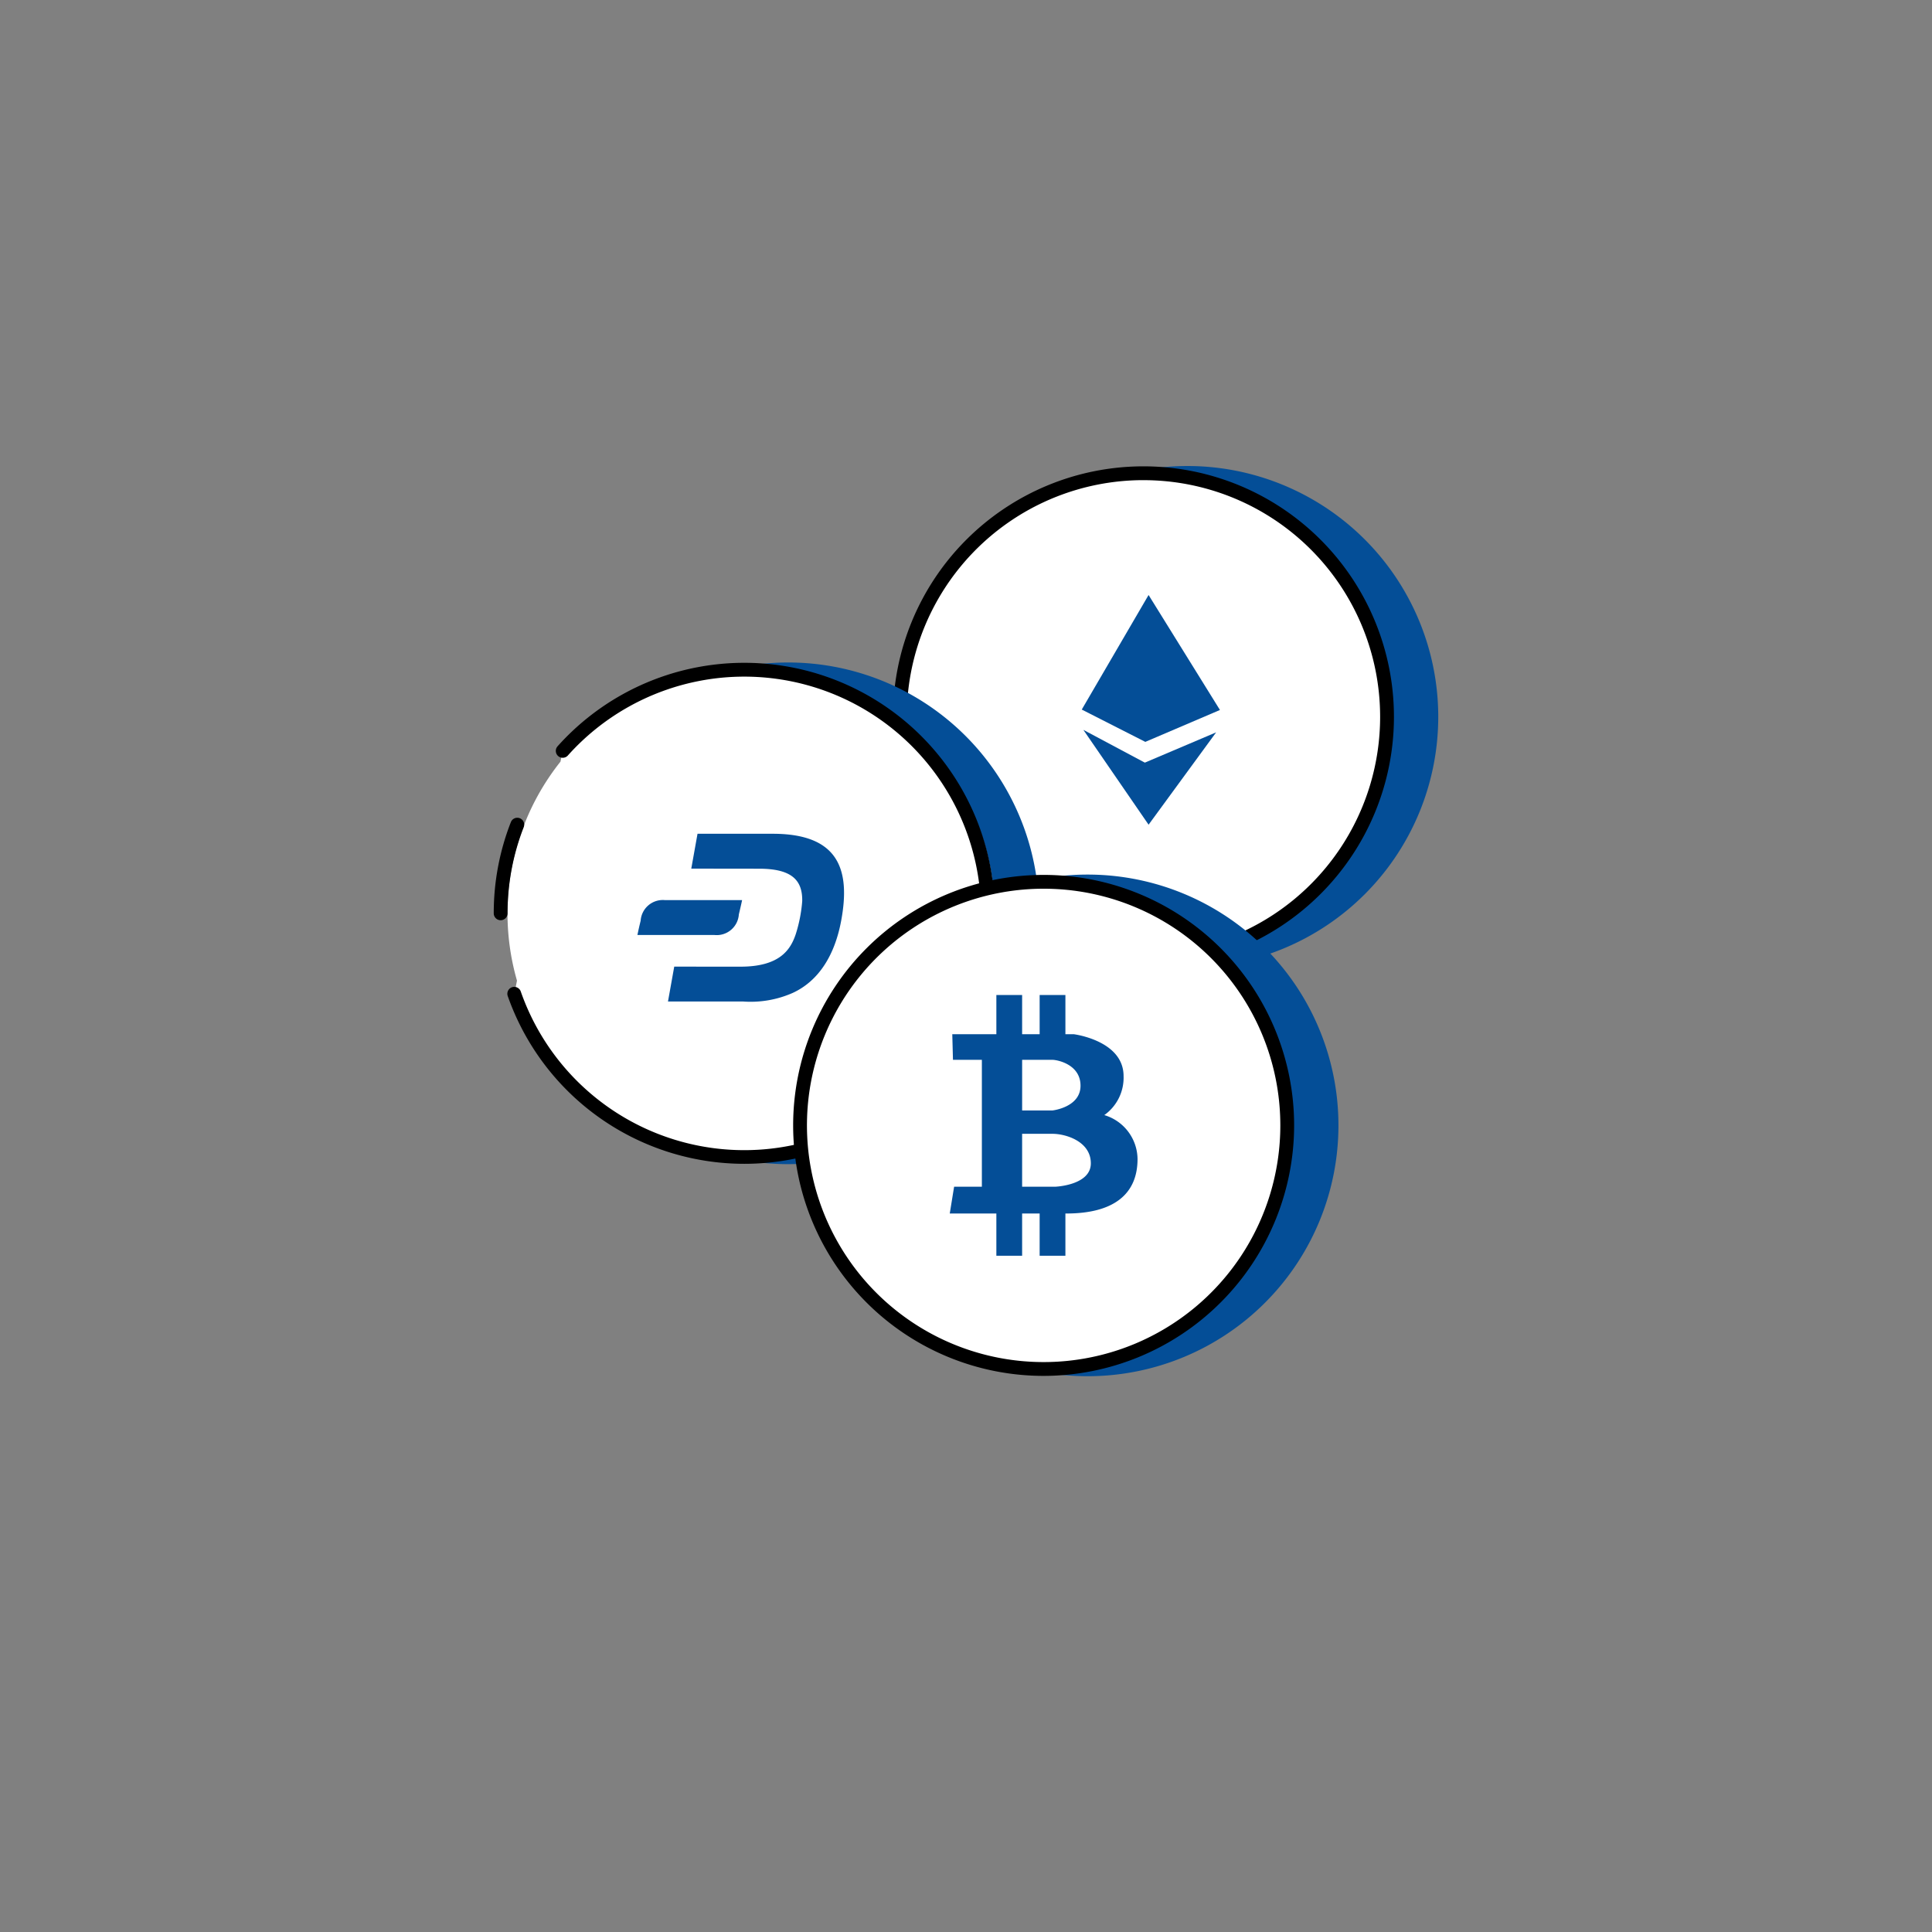 <svg xmlns="http://www.w3.org/2000/svg" viewBox="0 0 199 199"><rect x="0" y="0" width="199" height="199" fill="#808080" stroke="none"/><defs><clipPath id="a"><path fill="none" d="M50.857 48h97.287v103H50.857z"/></clipPath></defs><g clip-path="url(#a)"><path d="M122.308 48.745a25.09 25.09 0 11-25.09 25.09 25.09 25.09 0 0125.09-25.09" fill="#044e97"/><path d="M122.308 99.67a25.835 25.835 0 1125.835-25.834 25.835 25.835 0 01-25.835 25.834m0-50.18a24.344 24.344 0 1024.345 24.346 24.345 24.345 0 00-24.345-24.345" fill="#044e97"/><path d="M117.778 48.745a25.09 25.09 0 11-25.09 25.09 25.09 25.09 0 0125.09-25.09" fill="#fff"/><path d="M117.778 99.636a25.801 25.801 0 1125.801-25.802 25.8 25.8 0 01-25.801 25.802m0-50.18a24.379 24.379 0 1024.378 24.378 24.378 24.378 0 00-24.378-24.377"/><path d="M81.19 68.983a25.09 25.09 0 11-25.09 25.09 25.09 25.09 0 0125.09-25.09" fill="#044e97"/><path d="M81.19 119.91a25.836 25.836 0 1125.834-25.837 25.835 25.835 0 01-25.835 25.836m0-50.18a24.345 24.345 0 1024.345 24.344 24.345 24.345 0 00-24.345-24.345" fill="#044e97"/><path d="M77.363 68.983a25.09 25.09 0 11-25.09 25.09 25.09 25.09 0 0125.09-25.09m-19.415 8.374a25.085 25.085 0 11-4.971 25.025" fill="#fff"/><path d="M76.659 119.875a25.835 25.835 0 01-24.353-17.258.711.711 0 111.341-.471 24.387 24.387 0 104.831-24.315.711.711 0 01-1.06-.947 25.802 25.802 0 1119.24 42.991"/><path d="M51.569 94.073a25.026 25.026 0 011.712-9.13" fill="#fff"/><path d="M51.568 94.785a.711.711 0 01-.711-.71v-.002a25.679 25.679 0 011.762-9.388.711.711 0 111.326.515v.003a24.25 24.25 0 00-1.665 8.87.711.711 0 01-.71.712z"/><path fill="#044e97" d="M125.657 73.13l-7.351-11.845-6.883 11.801 6.546 3.329 7.688-3.285z"/><path fill="#044e97" d="M125.265 75.434l-7.343 3.118-6.331-3.372 6.716 9.765 6.958-9.511zM76.103 94.186c.251-1.047.334-1.471.334-1.471h-7.935a2.286 2.286 0 00-2.514 2.122 39.066 39.066 0 00-.333 1.47h7.934a2.286 2.286 0 002.514-2.121"/><path d="M79.596 85.88h-7.75l-.643 3.59 6.993.009c3.445 0 4.464 1.25 4.435 3.326a14.97 14.97 0 01-.676 3.444c-.53 1.554-1.62 3.326-5.708 3.32l-6.8-.004-.643 3.592h7.734a10.75 10.75 0 005.115-.885c2.723-1.258 4.344-3.946 4.993-7.454.967-5.222-.238-8.938-7.05-8.938m32.432 4.948a25.09 25.09 0 11-25.09 25.09 25.09 25.09 0 0125.09-25.09" fill="#044e97"/><path d="M112.028 141.753a25.835 25.835 0 1125.835-25.835 25.835 25.835 0 01-25.835 25.835m0-50.18a24.344 24.344 0 1024.345 24.345 24.345 24.345 0 00-24.345-24.345" fill="#044e97"/><path d="M107.498 90.828a25.09 25.09 0 11-25.089 25.09 25.09 25.09 0 0125.09-25.09" fill="#fff"/><path d="M107.498 141.719a25.801 25.801 0 1125.8-25.802 25.83 25.83 0 01-25.8 25.802m0-50.18a24.379 24.379 0 1024.378 24.379 24.379 24.379 0 00-24.378-24.379"/><path d="M113.744 114.857a4.719 4.719 0 001.987-4.017c0-3.679-5.143-4.316-5.143-4.316h-.849v-4.034h-2.654v4.034h-1.804v-4.034h-2.654v4.034h-4.54l.07 2.641h2.977v13.069h-2.859l-.448 2.76h4.8v4.352h2.654v-4.352h1.804v4.352h2.654v-4.352h.094c4.93 0 7.336-2.03 7.336-5.615a4.776 4.776 0 00-3.425-4.522m-5.332-5.692c.443 0 2.884.437 2.884 2.667 0 2.228-2.884 2.547-2.884 2.547h-3.13v-5.214zm.289 13.069h-3.42v-5.449h3.13c1.364 0 3.947.778 3.947 3.043s-3.657 2.406-3.657 2.406" fill="#044e97"/></g></svg>